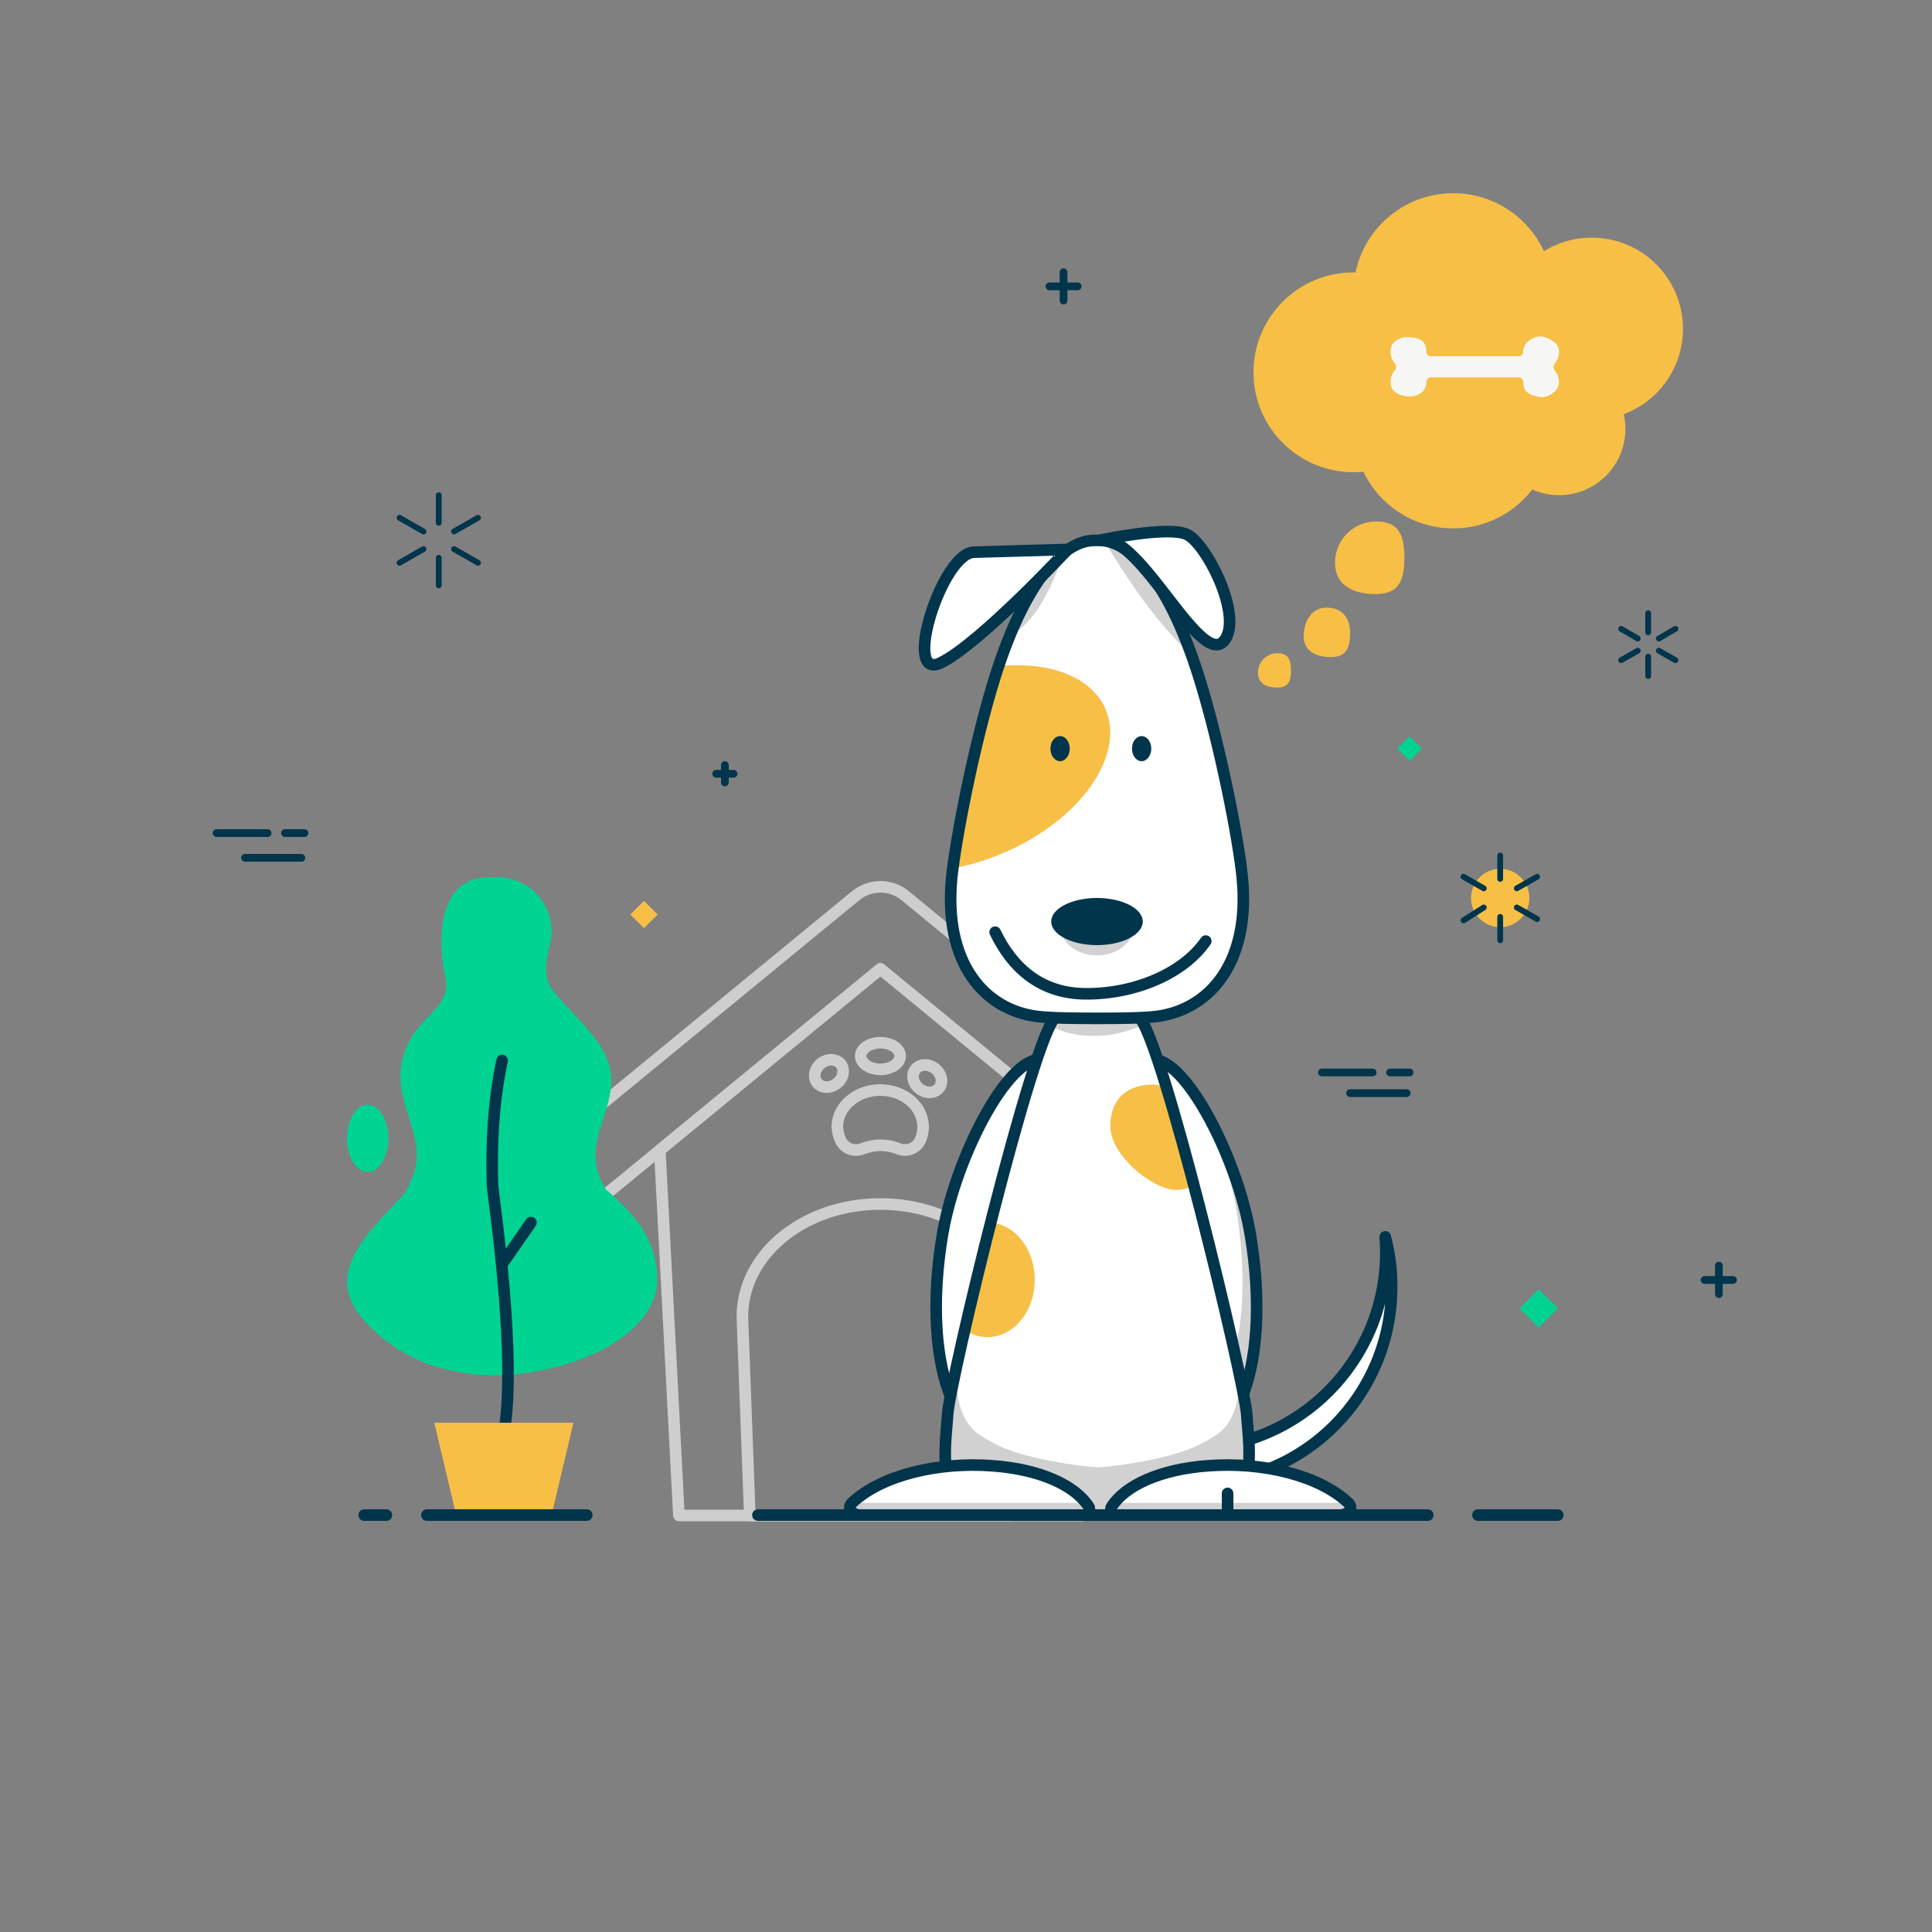 <svg xmlns="http://www.w3.org/2000/svg" version="1.1" id="Layer_1" x="0" y="0" xml:space="preserve" width="1000" height="1000"><rect width="100%" height="100%" fill="#808080" stroke="none"/><style type="text/css" id="style2">.st0{fill:#fff}.st1{fill:none;stroke:#cecece;stroke-width:6;stroke-linecap:round;stroke-linejoin:round;stroke-miterlimit:10}.st2{fill:#00354c}.st3{fill:none;stroke:#00354c;stroke-width:6;stroke-linecap:round;stroke-linejoin:round;stroke-miterlimit:10}.st4{fill:#d1d1d1}.st5{fill:#01d392}.st6{fill:#f7bf46}.st7,.st8,.st9{fill:none;stroke-miterlimit:10}.st7{opacity:.68;stroke:#f7bf46}.st8,.st9{stroke:#00354c;stroke-width:3;stroke-linecap:round;stroke-linejoin:round}.st9{stroke-width:4}</style><g id="XMLID_52_"><path id="XMLID_37_" class="st1" d="m455.7 501.5 139 114.2c6.9 5.7 16.9 5.7 23.8 0v0c9.1-7.5 9.1-21.5 0-28.9l-150-123.2c-7.4-6.1-18.1-6.1-25.6 0L293 586.7c-9.1 7.5-9.1 21.5 0 28.9v0c6.9 5.7 16.9 5.7 23.8 0z" style="fill:none;stroke:#cecece;stroke-width:6;stroke-linecap:round;stroke-linejoin:round;stroke-miterlimit:10"/><path id="XMLID_44_" class="st1" style="fill:none;stroke:#cecece;stroke-width:6;stroke-linecap:round;stroke-linejoin:round;stroke-miterlimit:10" d="M351.4 784.4h208.7l9.8-189.1-114.2-93.8-114.2 93.8z"/><path id="XMLID_36_" class="st1" d="M455.7 623.2v0c-40.7 0-72.6 27.3-71.4 60l3.8 101.2h135.2l3.8-101.2c1.2-32.7-30.7-60-71.4-60z" style="fill:none;stroke:#cecece;stroke-width:6;stroke-linecap:round;stroke-linejoin:round;stroke-miterlimit:10"/><path id="XMLID_41_" class="st1" d="M435 590c1.9 4.4 7 6.4 11.4 4.6 2.8-1.1 6-1.8 9.3-1.8 3.3 0 6.5.6 9.3 1.8 4.4 1.8 9.5-.2 11.4-4.6.9-2.1 1.4-4.4 1.4-6.7 0-10.6-9.9-19.1-22.2-19.1-12.3 0-22.2 8.6-22.2 19.1.2 2.4.6 4.6 1.6 6.7z" style="fill:none;stroke:#cecece;stroke-width:6;stroke-linecap:round;stroke-linejoin:round;stroke-miterlimit:10"/><ellipse id="XMLID_42_" transform="rotate(-38.128 429.107 555.66)" class="st1" cx="429.1" cy="555.6" rx="7.8" ry="6.6" style="fill:none;stroke:#cecece;stroke-width:6;stroke-linecap:round;stroke-linejoin:round;stroke-miterlimit:10"/><ellipse id="XMLID_34_" class="st1" cx="455.7" cy="546.6" rx="10.2" ry="6.9" style="fill:none;stroke:#cecece;stroke-width:6;stroke-linecap:round;stroke-linejoin:round;stroke-miterlimit:10"/><ellipse id="XMLID_39_" transform="rotate(-51.872 479.98 558.348)" class="st1" cx="480" cy="558.3" rx="6.6" ry="7.8" style="fill:none;stroke:#cecece;stroke-width:6;stroke-linecap:round;stroke-linejoin:round;stroke-miterlimit:10"/></g><path id="XMLID_10_" class="st3" style="fill:none;stroke:#00354c;stroke-width:6;stroke-linecap:round;stroke-linejoin:round;stroke-miterlimit:10" d="M188.5 784.2H200"/><path id="XMLID_72_" class="st4" d="M495.2 625.8c2.9-17.4 9.8-37.4 18-54.1-11.4 18.6-21.7 45.1-25.4 67.5-5.7 34.1-3.8 65.4 4.9 85.3l5.2-18.8c-6.8-19.9-7.9-48.7-2.7-79.9Z" style="fill:#d1d1d1"/><g id="XMLID_51_"><path id="XMLID_43_" class="st5" d="M255.4 454.2c-28.6-2-29.6 31-24.6 53 2 12-11 19-16.9 28.2-2.5 4-4.8 8.7-6 14.7-3.3 15.9 6.1 29.4 7.6 43.9.4 3.6.3 7.3-.6 11.1-1.1 4.1-3.1 8.1-5.1 12.1-16 18-42 39-24 63 3.3 4.2 6.9 7.9 10.8 11.2 31.2 26.8 78.2 24.8 114.2 7.8 13-7 26-17 29-32 2-16-5-31-15.7-41.6-3.2-3.5-6.7-6.8-10.3-9.7-2.6-4-4.2-7.8-5-11.5-1.9-9.2 1-17.8 3.8-26.5 1.4-4.3 2.7-8.7 3.4-13.2 3.8-22.6-18.2-36.6-30.2-52.6-5-7-3-16-1-24 4-19-11-35-28.9-34" style="fill:#01d392"/><path id="XMLID_35_" class="st3" d="M259.9 548.9c-4.6 21.7-5.6 43-5 64.3.2 5.3 13.9 94 5.1 132.8-.2 5.6-.2 8.9-.2 8.9" style="fill:none;stroke:#00354c;stroke-width:6;stroke-linecap:round;stroke-linejoin:round;stroke-miterlimit:10"/><path id="XMLID_45_" class="st3" style="fill:none;stroke:#00354c;stroke-width:6;stroke-linecap:round;stroke-linejoin:round;stroke-miterlimit:10" d="m274.8 632.8-14.9 21.5"/><path id="XMLID_32_" class="st6" d="M283.8 787.2h-46c-.6 0-1.1-.4-1.2-1l-11.8-49.8h72L285 786.3c-.1.5-.6.9-1.2.9z" style="fill:#f7bf46"/><path id="XMLID_47_" class="st7" style="opacity:.68;fill:none;stroke:#f7bf46;stroke-miterlimit:10" d="M232 764h57.6"/><path id="XMLID_48_" class="st7" style="opacity:.68;fill:none;stroke:#f7bf46;stroke-miterlimit:10" d="M232.9 767.6h55.8"/></g><path id="XMLID_23_" class="st3" style="fill:none;stroke:#00354c;stroke-width:6;stroke-linecap:round;stroke-linejoin:round;stroke-miterlimit:10" d="M503.4 773v11"/><ellipse id="XMLID_69_" class="st5" cx="190.3" cy="589.2" rx="10.7" ry="17.4" style="fill:#01d392"/><path id="XMLID_74_" transform="rotate(45)" class="st5" style="fill:#01d392;stroke-width:1" d="M1035.019-91.273h14v14h-14z"/><path id="XMLID_119_" transform="rotate(45)" class="st5" style="fill:#01d392;stroke-width:1" d="M785.382-246.426h9v9h-9z"/><g id="XMLID_104_"><g id="XMLID_75_"><path id="XMLID_76_" class="st8" style="fill:none;stroke:#00354c;stroke-width:3;stroke-linecap:round;stroke-linejoin:round;stroke-miterlimit:10" d="M227.1 256.3v14.3"/><path id="XMLID_78_" class="st8" style="fill:none;stroke:#00354c;stroke-width:3;stroke-linecap:round;stroke-linejoin:round;stroke-miterlimit:10" d="M227.1 288.7V303"/></g><g id="XMLID_77_"><path id="XMLID_80_" class="st8" style="fill:none;stroke:#00354c;stroke-width:3;stroke-linecap:round;stroke-linejoin:round;stroke-miterlimit:10" d="m206.8 268 12.4 7.1"/><path id="XMLID_79_" class="st8" style="fill:none;stroke:#00354c;stroke-width:3;stroke-linecap:round;stroke-linejoin:round;stroke-miterlimit:10" d="m235 284.2 12.4 7.1"/></g><g id="XMLID_81_"><path id="XMLID_83_" class="st8" style="fill:none;stroke:#00354c;stroke-width:3;stroke-linecap:round;stroke-linejoin:round;stroke-miterlimit:10" d="m206.8 291.3 12.4-7.1"/><path id="XMLID_82_" class="st8" style="fill:none;stroke:#00354c;stroke-width:3;stroke-linecap:round;stroke-linejoin:round;stroke-miterlimit:10" d="m235 275.1 12.4-7.1"/></g></g><g id="XMLID_91_"><path id="XMLID_93_" class="st8" style="fill:none;stroke:#00354c;stroke-width:3;stroke-linecap:round;stroke-linejoin:round;stroke-miterlimit:10" d="M853.1 317.4v9.9"/><path id="XMLID_92_" class="st8" style="fill:none;stroke:#00354c;stroke-width:3;stroke-linecap:round;stroke-linejoin:round;stroke-miterlimit:10" d="M853.1 339.9v10"/></g><g id="XMLID_88_"><path id="XMLID_90_" class="st8" style="fill:none;stroke:#00354c;stroke-width:3;stroke-linecap:round;stroke-linejoin:round;stroke-miterlimit:10" d="m839.1 325.5 8.6 5"/><path id="XMLID_89_" class="st8" style="fill:none;stroke:#00354c;stroke-width:3;stroke-linecap:round;stroke-linejoin:round;stroke-miterlimit:10" d="m858.6 336.8 8.6 4.9"/></g><g id="XMLID_85_"><path id="XMLID_87_" class="st8" style="fill:none;stroke:#00354c;stroke-width:3;stroke-linecap:round;stroke-linejoin:round;stroke-miterlimit:10" d="m839.1 341.7 8.6-4.9"/><path id="XMLID_86_" class="st8" style="fill:none;stroke:#00354c;stroke-width:3;stroke-linecap:round;stroke-linejoin:round;stroke-miterlimit:10" d="m858.6 330.5 8.6-5"/></g><circle id="XMLID_84_" class="st6" cx="776.5" cy="464.8" r="15.1" style="fill:#f7bf46"/><g id="XMLID_103_"><g id="XMLID_100_"><path id="XMLID_102_" class="st8" style="fill:none;stroke:#00354c;stroke-width:3;stroke-linecap:round;stroke-linejoin:round;stroke-miterlimit:10" d="M776.5 442.8v12.1"/><path id="XMLID_101_" class="st8" style="fill:none;stroke:#00354c;stroke-width:3;stroke-linecap:round;stroke-linejoin:round;stroke-miterlimit:10" d="M776.5 474.6v12.1"/></g><g id="XMLID_97_"><path id="XMLID_99_" class="st8" style="fill:none;stroke:#00354c;stroke-width:3;stroke-linecap:round;stroke-linejoin:round;stroke-miterlimit:10" d="m757.5 453.8 10.5 6"/><path id="XMLID_98_" class="st8" style="fill:none;stroke:#00354c;stroke-width:3;stroke-linecap:round;stroke-linejoin:round;stroke-miterlimit:10" d="m785.1 469.7 10.5 6"/></g><g id="XMLID_94_"><path id="XMLID_96_" class="st8" style="fill:none;stroke:#00354c;stroke-width:3;stroke-linecap:round;stroke-linejoin:round;stroke-miterlimit:10" d="m757.5 476.4 10.5-6.7"/><path id="XMLID_95_" class="st8" style="fill:none;stroke:#00354c;stroke-width:3;stroke-linecap:round;stroke-linejoin:round;stroke-miterlimit:10" d="m785.1 459.8 10.5-6"/></g></g><path id="XMLID_106_" class="st9" style="fill:none;stroke:#00354c;stroke-width:4;stroke-linecap:round;stroke-linejoin:round;stroke-miterlimit:10" d="M550.5 140.9v14.7"/><path id="XMLID_105_" class="st9" style="fill:none;stroke:#00354c;stroke-width:4;stroke-linecap:round;stroke-linejoin:round;stroke-miterlimit:10" d="M557.8 148.2h-14.6"/><path id="XMLID_110_" class="st9" style="fill:none;stroke:#00354c;stroke-width:4;stroke-linecap:round;stroke-linejoin:round;stroke-miterlimit:10" d="M889.7 655.1v14.7"/><path id="XMLID_109_" class="st9" style="fill:none;stroke:#00354c;stroke-width:4;stroke-linecap:round;stroke-linejoin:round;stroke-miterlimit:10" d="M897 662.5h-14.7"/><path id="XMLID_107_" class="st9" style="fill:none;stroke:#00354c;stroke-width:4;stroke-linecap:round;stroke-linejoin:round;stroke-miterlimit:10" d="M375.2 396v9"/><path id="XMLID_63_" class="st9" style="fill:none;stroke:#00354c;stroke-width:4;stroke-linecap:round;stroke-linejoin:round;stroke-miterlimit:10" d="M379.7 400.5h-9"/><path id="XMLID_108_" transform="rotate(45)" class="st6" style="fill:#f7bf46;stroke-width:1" d="M565.401 94.02h10v10h-10z"/><path id="XMLID_111_" class="st9" style="fill:none;stroke:#00354c;stroke-width:4;stroke-linecap:round;stroke-linejoin:round;stroke-miterlimit:10" d="M112.1 431.2h26.4"/><path id="XMLID_22_" class="st9" style="fill:none;stroke:#00354c;stroke-width:4;stroke-linecap:round;stroke-linejoin:round;stroke-miterlimit:10" d="M147.5 431.2h10.1"/><path id="XMLID_113_" class="st9" style="fill:none;stroke:#00354c;stroke-width:4;stroke-linecap:round;stroke-linejoin:round;stroke-miterlimit:10" d="M126.8 444H156"/><path id="XMLID_117_" class="st9" style="fill:none;stroke:#00354c;stroke-width:4;stroke-linecap:round;stroke-linejoin:round;stroke-miterlimit:10" d="M684.2 555.1h26.3"/><path id="XMLID_116_" class="st9" style="fill:none;stroke:#00354c;stroke-width:4;stroke-linecap:round;stroke-linejoin:round;stroke-miterlimit:10" d="M719.5 555.1h10.1"/><path id="XMLID_115_" class="st9" style="fill:none;stroke:#00354c;stroke-width:4;stroke-linecap:round;stroke-linejoin:round;stroke-miterlimit:10" d="M698.8 565.8h29.3"/><path id="XMLID_66_" class="st3" style="fill:none;stroke:#00354c;stroke-width:6;stroke-linecap:round;stroke-linejoin:round;stroke-miterlimit:10" d="M765 784.2h41.3"/><path id="XMLID_30_" class="st3" style="fill:none;stroke:#00354c;stroke-width:6;stroke-linecap:round;stroke-linejoin:round;stroke-miterlimit:10" d="M221 784.2h82.7"/><circle id="XMLID_16_" class="st6" cx="700.5" cy="192.7" r="51.7" style="fill:#f7bf46"/><circle id="XMLID_33_" class="st6" cx="752.2" cy="151.7" r="51.7" style="fill:#f7bf46"/><circle id="XMLID_123_" class="st6" cx="823.9" cy="170.2" r="47.2" style="fill:#f7bf46"/><circle id="XMLID_126_" class="st6" cx="752.2" cy="222" r="51.5" style="fill:#f7bf46"/><circle id="XMLID_124_" class="st6" cx="807" cy="222" r="34.3" style="fill:#f7bf46"/><path id="XMLID_125_" class="st6" d="M698.8 327.6c0 7.8-2 12.5-9.8 12.5-7.8 0-14.2-3-14.2-10.8 0-7.8 4.1-14.8 12-14.8s12 5.3 12 13.1z" style="fill:#f7bf46"/><path id="XMLID_130_" class="st6" d="M726.9 288.7c0 11.8-2.9 18.8-14.7 18.8-11.8 0-21.2-4.5-21.2-16.3s9.5-21.3 21.3-21.3 14.6 7.1 14.6 18.8z" style="fill:#f7bf46"/><g id="g315"><path id="XMLID_31_" class="st0" d="M717 640.2c.2 2.7.3 5.4.3 8.1 0 55.9-45 101.3-100.5 101.3-46.6 0-85.8-32-97.2-75.4 4.1 52.1 47.4 93.2 100.2 93.2 55.5 0 100.5-45.3 100.5-101.3.1-9-1.1-17.6-3.3-25.9z" style="fill:#fff"/><path id="XMLID_17_" class="st3" d="M717 640.2c.2 2.7.3 5.4.3 8.1 0 55.9-45 101.3-100.5 101.3-46.6 0-85.8-32-97.2-75.4 4.1 52.1 47.4 93.2 100.2 93.2 55.5 0 100.5-45.3 100.5-101.3.1-9-1.1-17.6-3.3-25.9z" style="fill:none;stroke:#00354c;stroke-width:6;stroke-linecap:round;stroke-linejoin:round;stroke-miterlimit:10"/><path id="XMLID_28_" class="st0" d="M541.3 549.2c-17-7.6-46.6 48.4-53.5 90-5.7 34.1-3.8 65.4 4.9 85.3z" style="fill:#fff"/><path id="XMLID_1_" class="st3" d="M541.3 549.2c-17-7.6-46.6 48.4-53.5 90-5.7 34.1-3.8 65.4 4.9 85.3z" style="fill:none;stroke:#00354c;stroke-width:6;stroke-linecap:round;stroke-linejoin:round;stroke-miterlimit:10"/><path id="XMLID_68_" class="st0" d="M593.7 549.2c17-7.6 46.6 48.4 53.5 90 5.7 34.1 3.8 65.4-4.9 85.3z" style="fill:#fff"/><path id="XMLID_56_" class="st4" d="M639.9 625.8c-2.9-17.4-9.8-37.4-18-54.1 11.4 18.6 21.7 45.1 25.4 67.5 5.7 34.1 3.8 65.4-4.9 85.3l-5.2-18.8c6.8-19.9 7.8-48.7 2.7-79.9z" style="fill:#d1d1d1"/><path id="XMLID_54_" class="st3" d="M593.7 549.2c17-7.6 46.6 48.4 53.5 90 5.7 34.1 3.8 65.4-4.9 85.3z" style="fill:none;stroke:#00354c;stroke-width:6;stroke-linecap:round;stroke-linejoin:round;stroke-miterlimit:10"/><path id="XMLID_18_" class="st0" d="M645.3 732c-1.1-16.6-44.3-196.8-56-205.8h-42.8c-11.7 9-55 189.1-56 205.8-1.3 20.7-8.1 52.2 31.2 52.2h92.5c39.2 0 32.4-31.5 31.1-52.2z" style="fill:#fff"/><path id="XMLID_20_" class="st4" d="M495.2 706.5s-3.1 26.4 11.7 36.1c11.6 7.7 21.8 10.8 40.9 14.3 10.3 1.9 21.5 2.7 21.5 2.7l1.2 23.7-81.4.6s-1.4-33.3.6-43.3c2-9.9 3-26.5 5.5-34.1z" style="fill:#d1d1d1"/><path id="XMLID_5_" class="st4" d="M641.4 706.5s3.1 26.4-11.7 36.1c-11.6 7.7-21.8 10.8-40.9 14.3-10.3 1.9-21.5 2.7-21.5 2.7l-1.2 23.7 81.4.6s1.4-33.3-.6-43.3c-2-9.9-3-26.5-5.5-34.1z" style="fill:#d1d1d1"/><path id="XMLID_64_" class="st6" d="M603.6 562.5c-2.5-.7-4.9-1.1-7-1.1-12.2 0-21.9 6.5-21.9 21.5 0 15.1 21.9 33 34.1 33 3.3 0 6.4-.9 9.2-2.5-4.9-18.4-9.9-36.2-14.4-50.9z" style="fill:#f7bf46"/><path id="XMLID_58_" class="st6" d="M511.1 692.1c13.5 0 24.5-13.3 24.5-29.7 0-15.7-10.1-28.6-22.9-29.6-5 19.6-9.7 39-13.5 55.5 3.6 2.4 7.6 3.8 11.9 3.8z" style="fill:#f7bf46"/><path id="XMLID_46_" class="st4" d="M543.4 530.5s7.1 5.7 23.4 5.7c13.2 0 24.8-5.7 24.8-5.7l-1-3.9h-46.5z" style="fill:#d1d1d1"/><path id="XMLID_4_" class="st3" d="M645.3 732c-1.1-16.6-44.3-196.8-56-205.8h-42.8c-11.7 9-55 189.1-56 205.8-1.3 20.7-8.1 52.2 31.2 52.2h92.5c39.2 0 32.4-31.5 31.1-52.2z" style="fill:none;stroke:#00354c;stroke-width:6;stroke-linecap:round;stroke-linejoin:round;stroke-miterlimit:10"/><path id="XMLID_9_" class="st0" d="M643 454.2c-1.9-19.5-11.5-68.8-22.3-103.3-17.2-55.1-37.4-69.5-49.1-71-1.2-.2-3.8-.2-3.8-.2s-2.5 0-3.8.2c-11.7 1.4-31.8 15.7-49.1 70.9-10.8 34.5-20.3 83.9-22.3 103.5-4.3 44 16.8 68.3 44.2 71.8 7.8 1 23.2 1 31 1 7.7 0 23.1 0 31-1 27.3-3.6 48.5-27.9 44.2-71.9z" style="fill:#fff"/><ellipse id="XMLID_49_" class="st4" cx="567.8" cy="479.6" rx="18.9" ry="14.9" style="fill:#d1d1d1"/><path id="XMLID_55_" class="st4" d="M550.5 285.5s-9 33.9-27.8 43.7c4.8-10.8 11.3-23.7 11.3-23.7s11.2-18.5 16.5-20z" style="fill:#d1d1d1"/><path id="XMLID_53_" class="st4" d="M571.6 280s24.4 42 44.7 58.1c0 0-4.6-29.8-9.1-38.8-4.5-9-26.5-22.1-35.6-19.3z" style="fill:#d1d1d1"/><path id="XMLID_15_" class="st6" d="M519.8 441.3c39.3-16.9 62.8-50.2 52.4-74.3-7.3-16.9-29.3-24.8-55.3-22.2-.6 1.9-1.3 3.9-1.9 6-10 32-18.9 76.7-21.7 98.6 8.6-1.6 17.6-4.2 26.5-8.1z" style="fill:#f7bf46"/><path id="XMLID_14_" class="st3" d="M624.1 487.1c-11.2 16.3-35.7 27.3-61.8 27.3-24.2 0-38.7-14.2-47.2-31.9" style="fill:none;stroke:#00354c;stroke-width:6;stroke-linecap:round;stroke-linejoin:round;stroke-miterlimit:10"/><ellipse id="XMLID_7_" class="st2" cx="567.8" cy="477" rx="23.7" ry="12.2" style="fill:#00354c"/><path id="XMLID_2_" class="st0" d="M697.9 777.9c-15.2-14.3-44.4-21.4-72.9-19.2-24.4 1.8-42.5 10.1-49.6 21.1-1.2 1.9.3 4.4 2.6 4.4h115.5c4.5 0 7.2-3.7 4.4-6.3z" style="fill:#fff"/><path id="XMLID_50_" class="st4" d="M697.1 777.7c-.3.1-.7.2-1.1.2H580.5c-1.4 0-2.6-.3-3.5-.9-.3.3-.7.6-1 .9-2.8 2.6-.1 6.3 4.5 6.3H696c2.3 0 3.8-2.6 2.6-4.4-.5-.8-1-1.5-1.5-2.1z" style="fill:#d1d1d1"/><path id="XMLID_19_" class="st3" d="M697.9 777.9c-15.2-14.3-44.4-21.4-72.9-19.2-24.4 1.8-42.5 10.1-49.6 21.1-1.2 1.9.3 4.4 2.6 4.4h115.5c4.5 0 7.2-3.7 4.4-6.3z" style="fill:none;stroke:#00354c;stroke-width:6;stroke-linecap:round;stroke-linejoin:round;stroke-miterlimit:10"/><path id="XMLID_8_" class="st3" style="fill:none;stroke:#00354c;stroke-width:6;stroke-linecap:round;stroke-linejoin:round;stroke-miterlimit:10" d="M635.4 773v11"/><path id="XMLID_25_" class="st0" d="M441 777.9c15.2-14.3 44.4-21.4 72.9-19.2 24.4 1.8 42.5 10.1 49.6 21.1 1.2 1.9-.3 4.4-2.6 4.4H445.4c-4.5 0-7.2-3.7-4.4-6.3z" style="fill:#fff"/><path id="XMLID_67_" class="st4" d="M562.1 777.7c-.3.1-.7.2-1.1.2H445.5c-1.4 0-2.6-.3-3.5-.9-.3.3-.7.6-1 .9-2.8 2.6-.1 6.3 4.5 6.3H561c2.3 0 3.8-2.6 2.6-4.4-.5-.8-1-1.5-1.5-2.1z" style="fill:#d1d1d1"/><path id="XMLID_24_" class="st3" d="M441 777.9c15.2-14.3 44.4-21.4 72.9-19.2 24.4 1.8 42.5 10.1 49.6 21.1 1.2 1.9-.3 4.4-2.6 4.4H445.4c-4.5 0-7.2-3.7-4.4-6.3z" style="fill:none;stroke:#00354c;stroke-width:6;stroke-linecap:round;stroke-linejoin:round;stroke-miterlimit:10"/><path id="XMLID_13_" class="st3" d="M643 454.2c-1.9-19.5-11.5-68.8-22.3-103.3-17.2-55.1-37.4-69.5-49.1-71-1.2-.2-3.8-.2-3.8-.2s-2.5 0-3.8.2c-11.7 1.4-31.8 15.7-49.1 70.9-10.8 34.5-20.3 83.9-22.3 103.5-4.3 44 16.8 68.3 44.2 71.8 7.8 1 23.2 1 31 1 7.7 0 23.1 0 31-1 27.3-3.6 48.5-27.9 44.2-71.9z" style="fill:none;stroke:#00354c;stroke-width:6;stroke-linecap:round;stroke-linejoin:round;stroke-miterlimit:10"/><path id="XMLID_29_" class="st0" d="M569.8 279.5s34.9-7.4 44.5-2.9c9.9 4.6 27.8 39.7 20.4 53.4-11.3 21-44.5-55-64.9-50.5z" style="fill:#fff"/><path id="XMLID_11_" class="st3" d="M569.8 279.5s34.9-7.4 44.5-2.9c9.9 4.6 27.8 39.7 20.4 53.4-11.3 21-44.5-55-64.9-50.5z" style="fill:none;stroke:#00354c;stroke-width:6;stroke-linecap:round;stroke-linejoin:round;stroke-miterlimit:10"/><path id="XMLID_27_" class="st0" d="m504.3 285.8 48.3-1.4s-44.8 48.2-65.5 58.6c-20.7 10.4.5-57.3 17.2-57.2z" style="fill:#fff"/><path id="XMLID_12_" class="st3" d="m504.3 285.8 48.3-1.4s-44.8 48.2-65.5 58.6c-20.7 10.4.5-57.3 17.2-57.2z" style="fill:none;stroke:#00354c;stroke-width:6;stroke-linecap:round;stroke-linejoin:round;stroke-miterlimit:10"/><ellipse id="XMLID_3_" class="st2" cx="548.7" cy="387.5" rx="5" ry="6.5" style="fill:#00354c"/><ellipse id="XMLID_6_" class="st2" cx="590.9" cy="387.5" rx="5" ry="6.5" style="fill:#00354c"/><path id="XMLID_57_" class="st3" style="fill:none;stroke:#00354c;stroke-width:6;stroke-linecap:round;stroke-linejoin:round;stroke-miterlimit:10" d="M392.3 784.2H739"/><path id="XMLID_128_" class="st6" d="M668.2 347c0 5.6-1.4 8.9-7 8.9s-10.1-2.1-10.1-7.7 4.5-10.1 10.1-10.1 7 3.3 7 8.9z" style="fill:#f7bf46"/></g><path id="XMLID_21_" d="M804.8 188c1.5-1.8 2.4-4.3 2.1-7-.5-4.2-6.2-6.3-8.6-6.8-3.2-.6-9.9 2.3-9.9 7.8 0 1.3-1 2.4-2.3 2.4h-45.5c-1.3 0-2.3-1.1-2.3-2.3 0-1.2-.2-2.5-.8-3.8-1.3-3-4.6-3.4-7.5-3.7-5-.6-10.3 1.9-10.3 7.4 0 2.3.8 4.3 2.2 5.9.9 1.1.9 2.7 0 3.8a9.34 9.34 0 0 0-2.1 7c.5 4.2 4.5 6 8.3 6.4 5 .6 10.2-2 10.2-7.4 0-1.3 1-2.4 2.3-2.4h45.5c1.3 0 2.3 1.1 2.3 2.3 0 1.2.2 2.5.8 3.8 1.3 3 6 3.7 7.8 4.1 3.2.6 9.9-2.3 9.9-7.8 0-2.3-.8-4.3-2.2-5.9-.8-1.1-.8-2.7.1-3.8z" style="fill:#f6f6f4"/></svg>